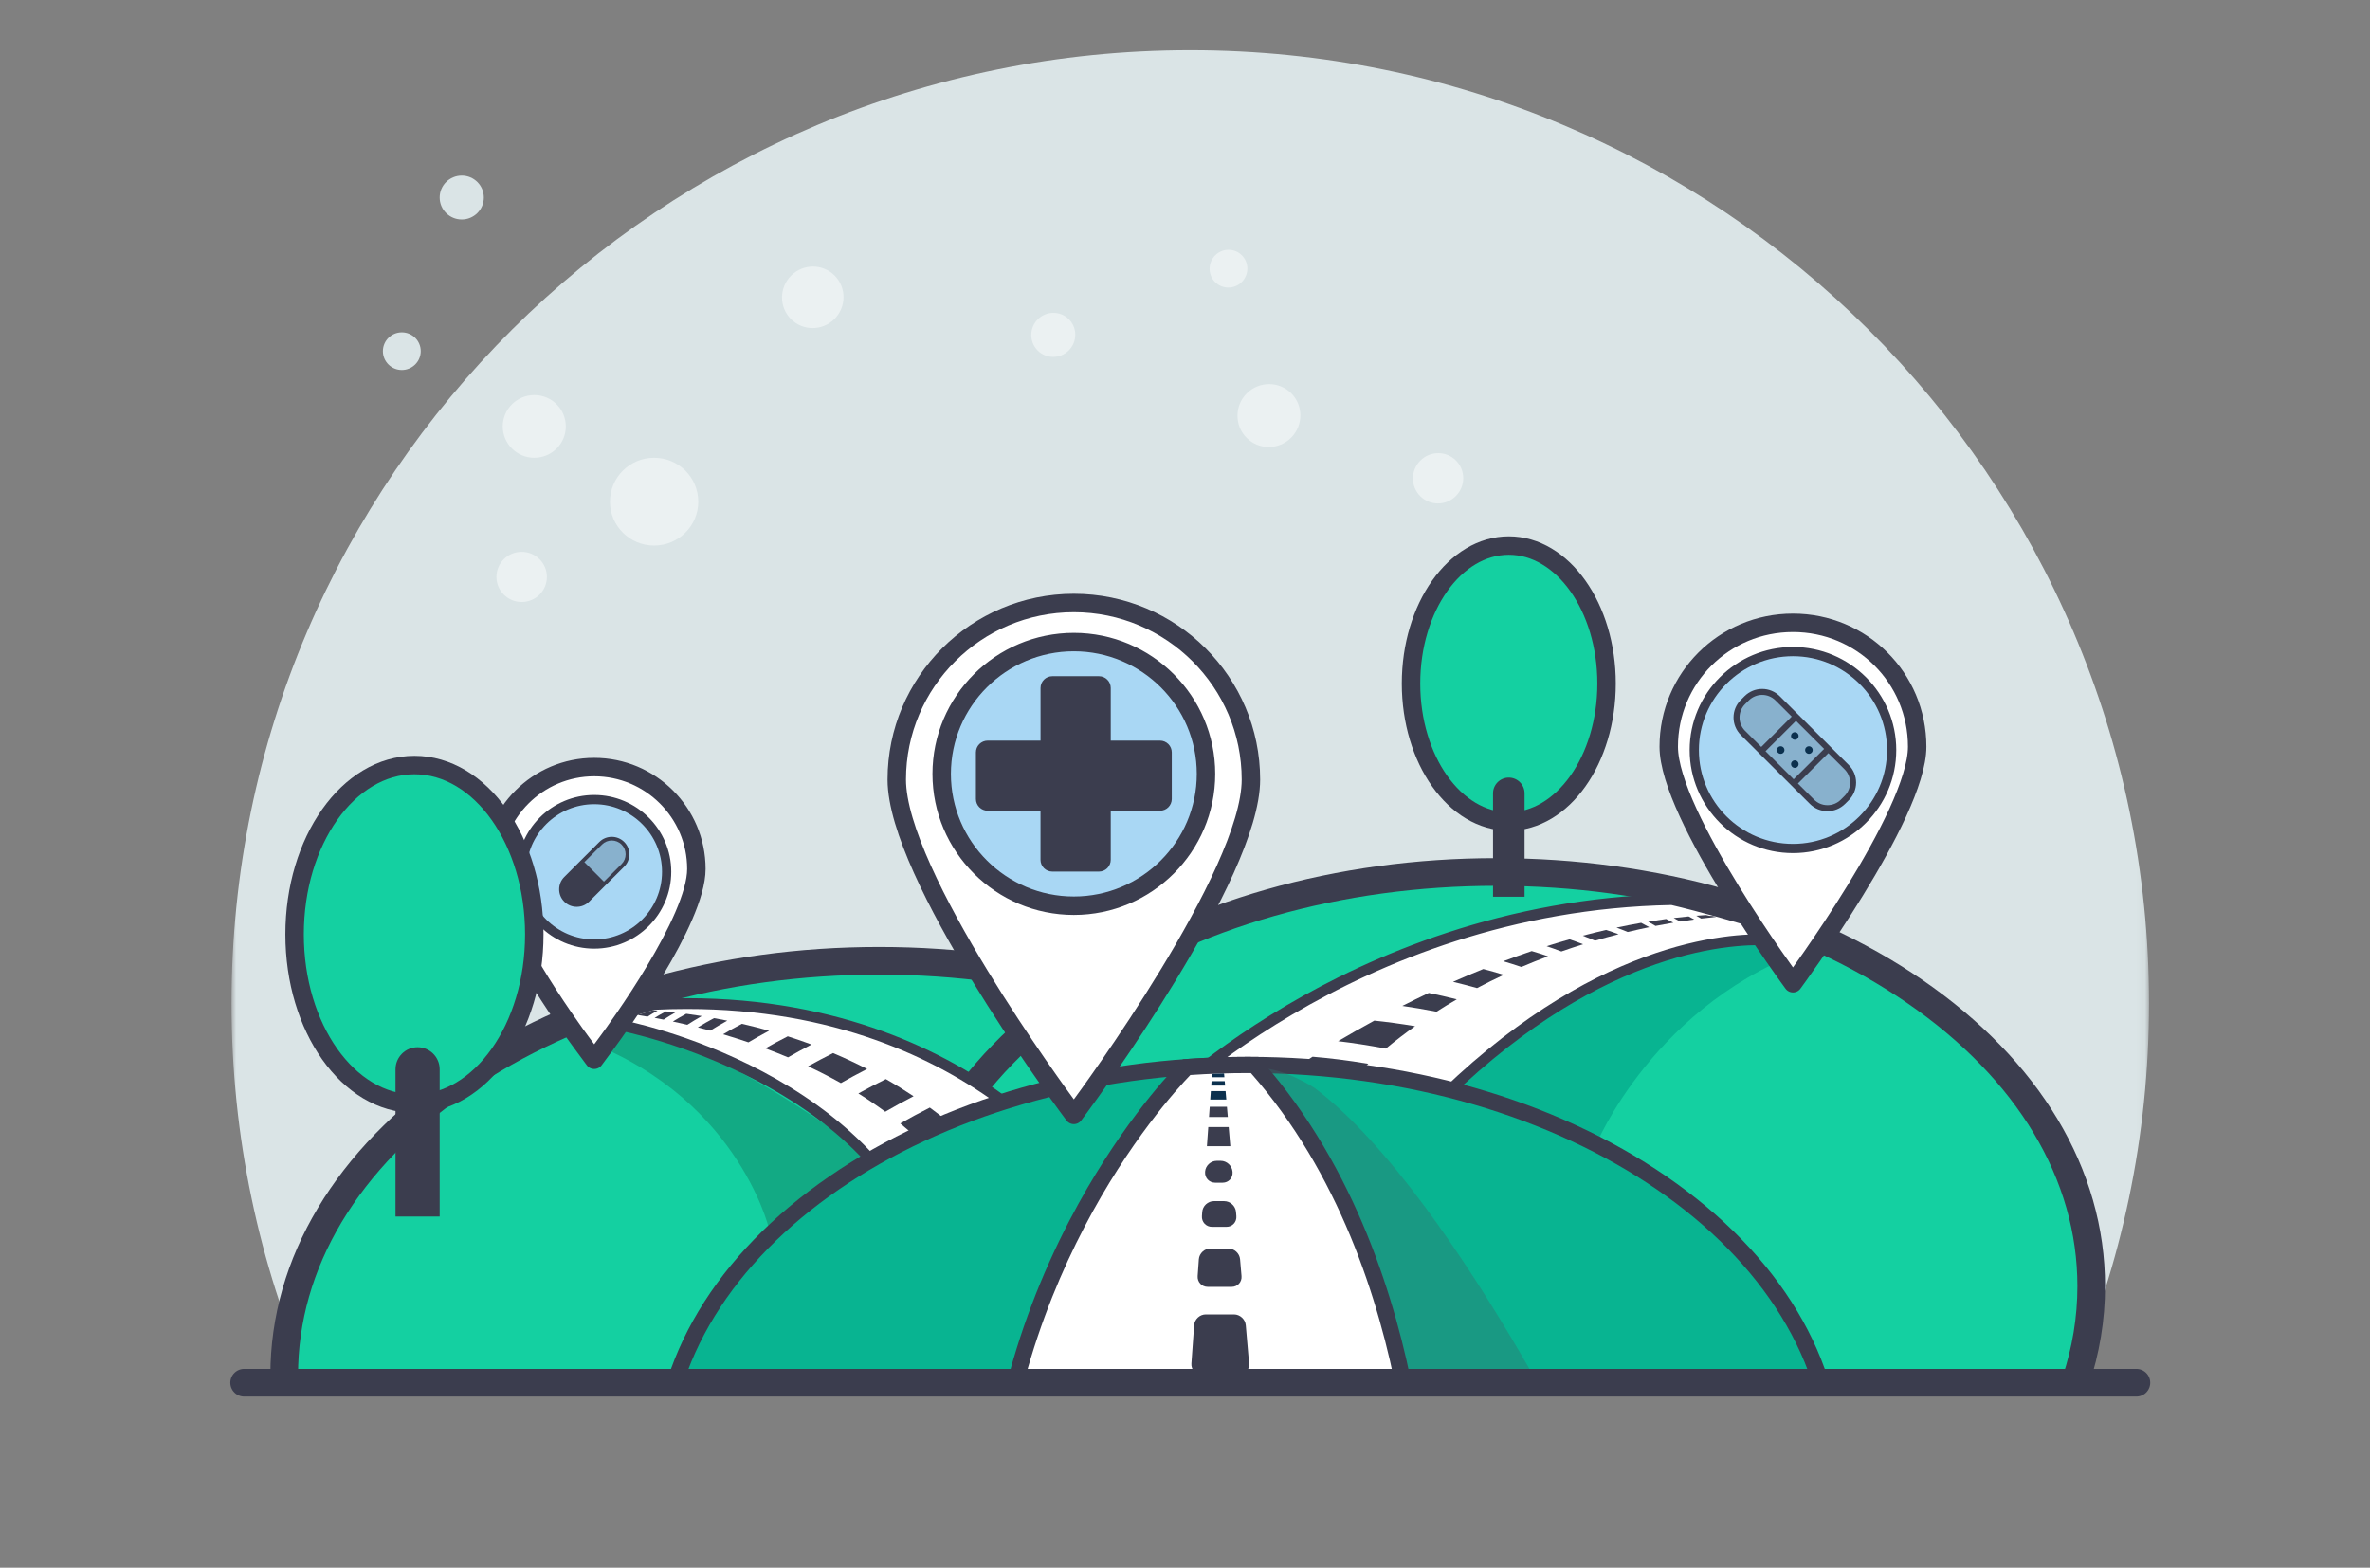 <?xml version="1.0" encoding="UTF-8"?> <svg xmlns="http://www.w3.org/2000/svg" xmlns:xlink="http://www.w3.org/1999/xlink" width="257px" height="170px" viewBox="0 0 257 170" version="1.1"><rect x="0" y="0" width="257" height="170" fill="#808080" stroke="none"/><!-- Generator: sketchtool 61.2 (101010) - https://sketch.com --><title>8D76F0EB-4ED1-4AE4-88C3-B5C2D7DD2E44@3x</title><desc>Created with sketchtool.</desc><defs><rect id="path-1" x="0" y="0" width="207.931" height="149.6"></rect></defs><g id="Asset-Artboard-Page" stroke="none" stroke-width="1" fill="none" fill-rule="evenodd"><g id="Illustration/Unboarding_1-Copy-3-Illustration/Unboarding_4" transform="translate(0.482, 0)"><g id="illustration" transform="translate(24.623, 0)"><mask id="mask-2" fill="white"><use xlink:href="#path-1"></use></mask><g id="Path" fill-rule="nonzero"></g><g id="BG" mask="url(#mask-2)" fill="#DAE4E6" fill-rule="nonzero"><g transform="translate(0, 5.44)" id="Combined-Shape"><path d="M103.966,0 C161.384,0 207.931,46.276 207.931,103.36 C207.931,117.85 204.932,131.644 199.517,144.162 L8.414,144.162 C2.999,131.644 0,117.85 0,103.36 C0,46.276 46.547,0 103.966,0 Z"></path></g></g><g id="hills" mask="url(#mask-2)"><g transform="translate(5.472, 94.22)"><path d="M129.26,54.88 C129.26,42.758 122.462,31.406 110.119,22.918 C97.977,14.567 81.865,9.968 64.751,9.968 C47.637,9.968 31.525,14.567 19.383,22.918 C7.04,31.406 0.242,42.758 0.242,54.88" id="Fill-4" stroke="#3B3D4E" stroke-width="3" fill="#14D0A1" fill-rule="evenodd" stroke-linecap="round" stroke-linejoin="round"></path><path d="M194.494,55.598 C195.617,52.248 196.194,48.781 196.194,45.249 C196.194,33.126 189.397,21.775 177.053,13.286 C164.911,4.936 148.799,0.336 131.686,0.336 C114.571,0.336 98.459,4.936 86.317,13.287 C73.974,21.775 67.177,33.126 67.177,45.249 C67.177,48.836 67.772,52.355 68.93,55.753" id="Fill-13" stroke="#3B3D4E" stroke-width="3" fill="#14D0A1" fill-rule="evenodd" stroke-linecap="round" stroke-linejoin="round"></path><path d="M164.325,7.532 C161.025,6.872 142.031,8.914 127.019,24.094 C127.019,24.094 137.636,25.907 142.431,30.069 C142.431,30.069 148.789,14.328 166.33,8.434 C165.357,7.934 164.689,7.633 164.325,7.532 Z" id="Fill-16" stroke="none" fill="#08B491" fill-rule="evenodd"></path><path d="M104.758,40.247 C96.017,40.247 93.926,27.788 93.842,27.259 L93.796,26.971 L93.997,26.761 C94.216,26.533 116.207,3.992 150.653,3.33 L150.726,3.329 L150.797,3.346 C153.455,3.963 158.838,5.446 161.797,6.432 C162.107,6.536 162.294,6.844 162.241,7.166 C162.188,7.488 161.913,7.723 161.585,7.723 C161.139,7.693 160.701,7.679 160.236,7.679 C154.399,7.679 138.924,9.804 121.339,29.485 C114.958,36.626 109.38,40.247 104.758,40.247" id="Fill-18" stroke="none" fill="#FFFFFF" fill-rule="evenodd"></path><path d="M150.788,2.742 L150.641,2.745 C132.513,3.093 117.975,9.482 108.971,14.781 C99.207,20.527 93.798,26.121 93.572,26.356 L93.17,26.776 L93.261,27.351 C93.283,27.486 93.807,30.686 95.408,33.931 C97.636,38.446 100.868,40.833 104.758,40.833 C109.555,40.833 115.281,37.146 121.778,29.875 C139.203,10.372 154.476,8.265 160.234,8.265 C160.686,8.265 161.11,8.279 161.497,8.306 L161.537,8.308 L161.585,8.309 C162.202,8.309 162.722,7.868 162.821,7.26 C162.921,6.654 162.568,6.071 161.984,5.876 C158.961,4.869 153.656,3.408 150.93,2.775 L150.788,2.742 Z M150.664,3.917 C153.384,4.548 158.693,6.016 161.61,6.988 C161.694,7.016 161.67,7.137 161.585,7.137 C161.583,7.137 161.581,7.137 161.578,7.136 C161.248,7.113 160.798,7.093 160.234,7.093 C154.777,7.093 138.837,9.019 120.9,29.095 C113.863,36.971 108.628,39.661 104.758,39.661 C96.418,39.661 94.423,27.166 94.423,27.166 C94.423,27.166 116.065,4.581 150.664,3.917 L150.664,3.917 Z" id="Fill-20" stroke="none" fill="#3B3D4E" fill-rule="evenodd"></path><path d="M135.524,8.914 C134.48,9.267 133.451,9.635 132.439,10.015 C133.071,10.202 133.726,10.409 134.402,10.637 C135.375,10.221 136.339,9.836 137.289,9.48 C136.676,9.268 136.086,9.079 135.524,8.914" id="Fill-22" stroke="none" fill="#3B3D4E" fill-rule="evenodd"></path><path d="M126.986,12.248 C127.825,12.449 128.695,12.674 129.593,12.926 C130.562,12.414 131.529,11.936 132.49,11.489 C131.716,11.251 130.974,11.042 130.27,10.86 C129.15,11.311 128.055,11.775 126.986,12.248" id="Fill-24" stroke="none" fill="#3B3D4E" fill-rule="evenodd"></path><path d="M137.137,8.386 C137.654,8.558 138.186,8.745 138.736,8.955 C139.536,8.675 140.323,8.415 141.094,8.174 C140.59,7.978 140.099,7.798 139.626,7.64 C138.789,7.877 137.958,8.126 137.137,8.386" id="Fill-26" stroke="none" fill="#3B3D4E" fill-rule="evenodd"></path><path d="M118.454,16.454 C117.053,17.215 115.741,17.964 114.525,18.683 C116.107,18.872 117.839,19.132 119.704,19.488 C120.745,18.627 121.803,17.819 122.872,17.058 C121.281,16.791 119.802,16.595 118.454,16.454" id="Fill-28" stroke="none" fill="#3B3D4E" fill-rule="evenodd"></path><path d="M124.356,13.453 C123.372,13.918 122.417,14.388 121.49,14.858 C122.659,15.027 123.898,15.234 125.199,15.487 C125.928,15.019 126.66,14.572 127.394,14.146 C126.332,13.878 125.318,13.648 124.356,13.453" id="Fill-30" stroke="none" fill="#3B3D4E" fill-rule="evenodd"></path><path d="M153.894,5.388 C154.513,5.312 155.056,5.254 155.511,5.21 C154.762,4.982 155.18,5.214 154.415,5.006 C154.066,5.028 153.717,5.054 153.368,5.082 C153.541,5.18 153.716,5.28 153.894,5.388" id="Fill-32" stroke="none" fill="#3B3D4E" fill-rule="evenodd"></path><path d="M152.531,5.157 C151.993,5.208 151.455,5.264 150.919,5.328 C151.145,5.447 151.375,5.574 151.611,5.71 C152.156,5.624 152.666,5.55 153.143,5.486 C152.935,5.369 152.731,5.259 152.531,5.157" id="Fill-34" stroke="none" fill="#3B3D4E" fill-rule="evenodd"></path><path d="M111.76,20.369 C107.533,23.025 105.051,24.949 105.051,24.949 L105.051,25.163 C105.051,25.163 96.755,44.383 113.869,25.109 C115.134,23.685 116.45,22.365 117.801,21.137 C115.547,20.754 113.52,20.515 111.76,20.369" id="Fill-36" stroke="none" fill="#3B3D4E" fill-rule="evenodd"></path><path d="M150.098,5.434 C149.445,5.521 148.795,5.617 148.146,5.723 C148.407,5.864 148.673,6.019 148.945,6.184 C149.623,6.051 150.269,5.934 150.879,5.831 C150.611,5.686 150.351,5.555 150.098,5.434" id="Fill-38" stroke="none" fill="#3B3D4E" fill-rule="evenodd"></path><path d="M147.39,5.85 C146.492,6.007 145.599,6.18 144.713,6.37 C145.104,6.51 145.51,6.668 145.929,6.842 C146.74,6.648 147.521,6.475 148.267,6.321 C147.966,6.149 147.674,5.992 147.39,5.85" id="Fill-40" stroke="none" fill="#3B3D4E" fill-rule="evenodd"></path><path d="M143.583,6.621 C142.735,6.815 141.892,7.025 141.057,7.246 C141.491,7.41 141.936,7.588 142.393,7.782 C143.265,7.527 144.115,7.296 144.938,7.087 C144.465,6.908 144.013,6.754 143.583,6.621" id="Fill-42" stroke="none" fill="#3B3D4E" fill-rule="evenodd"></path><path d="M31.669,18.205 C31.578,18.174 33.857,17.417 33.857,17.417 C37.157,16.757 45.236,17.621 63.801,31.151 C63.801,31.151 57.586,34.78 52.792,38.942 C52.792,38.942 49.209,24.099 31.669,18.205" id="Fill-44" stroke="none" fill="#12AA84" fill-rule="nonzero"></path><path d="M70.972,44.509 C65.261,22.553 37.043,17.023 36.759,16.97 L34.571,16.56 L36.677,15.839 C37.875,15.43 39.073,15.05 40.238,14.713 L40.305,14.693 L40.374,14.69 C41.556,14.634 42.743,14.605 43.902,14.605 C60.483,14.605 71.804,20.445 78.381,25.345 C85.524,30.665 88.692,35.918 88.823,36.139 L89.153,36.691 L71.151,45.194 L70.972,44.509 Z" id="Fill-46" stroke="none" fill="#FFFFFF" fill-rule="evenodd"></path><path d="M43.903,14.019 C42.734,14.019 41.537,14.048 40.346,14.104 L40.208,14.111 L40.074,14.15 C38.904,14.49 37.696,14.871 36.486,15.285 L32.284,16.721 L36.649,17.546 C36.72,17.56 43.867,18.939 51.569,23.01 C61.727,28.379 68.064,35.662 70.403,44.656 L70.76,46.028 L72.044,45.421 L88.821,37.497 L89.987,36.946 L89.329,35.84 C89.196,35.614 85.968,30.264 78.733,24.875 C72.084,19.923 60.645,14.019 43.903,14.019 M43.903,15.191 C75.688,15.191 88.318,36.437 88.318,36.437 L71.541,44.362 C65.699,21.898 37.151,16.448 36.867,16.394 C38.027,15.998 39.204,15.623 40.402,15.276 C41.596,15.219 42.759,15.191 43.903,15.191" id="Fill-48" stroke="none" fill="#3B3D4E" fill-rule="evenodd"></path><path d="M52.822,17.55 C51.87,17.283 50.886,17.033 49.873,16.801 C49.146,17.178 48.467,17.559 47.832,17.937 C48.719,18.199 49.639,18.49 50.581,18.81 C51.288,18.391 52.035,17.97 52.822,17.55" id="Fill-50" stroke="none" fill="#3B3D4E" fill-rule="evenodd"></path><path d="M45.095,17.186 C45.531,17.297 45.981,17.416 46.44,17.541 C47.015,17.183 47.631,16.821 48.288,16.458 C47.816,16.363 47.336,16.271 46.851,16.185 C46.221,16.518 45.636,16.854 45.095,17.186" id="Fill-52" stroke="none" fill="#3B3D4E" fill-rule="evenodd"></path><path d="M65.483,22.795 C64.437,23.313 63.443,23.834 62.505,24.353 C63.493,24.97 64.468,25.63 65.418,26.333 C66.381,25.775 67.406,25.213 68.491,24.654 C67.561,24.033 66.561,23.41 65.483,22.795" id="Fill-54" stroke="none" fill="#3B3D4E" fill-rule="evenodd"></path><path d="M59.763,19.975 C58.814,20.451 57.911,20.928 57.052,21.405 C58.238,21.961 59.428,22.567 60.607,23.229 C61.504,22.72 62.452,22.207 63.452,21.697 C62.298,21.104 61.068,20.526 59.763,19.975" id="Fill-56" stroke="none" fill="#3B3D4E" fill-rule="evenodd"></path><path d="M42.386,16.552 C42.883,16.659 43.406,16.777 43.954,16.906 C44.438,16.594 44.96,16.277 45.522,15.959 C44.969,15.871 44.408,15.787 43.838,15.711 C43.317,15.992 42.833,16.273 42.386,16.552" id="Fill-58" stroke="none" fill="#3B3D4E" fill-rule="evenodd"></path><path d="M40.726,15.366 C40.566,15.352 40.409,15.335 40.248,15.322 C39.677,15.49 39.108,15.663 38.545,15.842 C38.867,15.891 39.237,15.95 39.646,16.021 C39.975,15.806 40.336,15.586 40.726,15.366" id="Fill-60" stroke="none" fill="#3B3D4E" fill-rule="evenodd"></path><path d="M40.406,16.156 C40.716,16.214 41.044,16.277 41.388,16.345 C41.779,16.088 42.203,15.826 42.658,15.563 C42.323,15.524 41.985,15.487 41.644,15.452 C41.195,15.686 40.784,15.924 40.406,16.156" id="Fill-62" stroke="none" fill="#3B3D4E" fill-rule="evenodd"></path><path d="M70.251,25.884 C69.118,26.456 68.051,27.031 67.048,27.604 C69.61,29.712 71.942,32.179 73.834,35.065 L78.053,33.342 C78.053,33.342 75.634,29.829 70.251,25.884" id="Fill-64" stroke="none" fill="#3B3D4E" fill-rule="evenodd"></path><path d="M54.847,18.158 C53.994,18.591 53.182,19.027 52.415,19.464 C53.226,19.766 54.049,20.091 54.878,20.439 C55.683,19.976 56.53,19.51 57.42,19.045 C56.59,18.736 55.732,18.44 54.847,18.158" id="Fill-66" stroke="none" fill="#3B3D4E" fill-rule="evenodd"></path><g id="Group-70" stroke="none" stroke-width="1" fill="none" fill-rule="evenodd" transform="translate(40.554, 21.103)"><polygon id="Clip-69" points="0.56 0.158 127.815 0.158 127.815 33.362 0.56 33.362"></polygon><path d="M2.075,34.616 C8.409,14.924 33.854,0.158 64.187,0.158 C94.589,0.158 120.079,14.99 126.342,34.747" id="Path" fill="#08B491"></path></g><g id="Group-73" stroke="none" stroke-width="1" fill="none" fill-rule="evenodd" transform="translate(39.966, 19.931)"><path d="M64.775,0.451 C47.661,0.451 31.549,5.05 19.407,13.401 C7.064,21.89 0.267,33.241 0.267,45.363 C0.267,57.486 7.064,68.837 19.407,77.326 C31.549,85.676 47.661,90.275 64.775,90.275 C81.889,90.275 98.001,85.676 110.144,77.326 C122.486,68.837 129.284,57.486 129.284,45.363 C129.284,33.241 122.486,21.89 110.144,13.401 C98.001,5.05 81.889,0.451 64.775,0.451 M64.775,2.209 C99.429,2.209 127.521,21.53 127.521,45.363 C127.521,69.196 99.429,88.517 64.775,88.517 C30.122,88.517 2.03,69.196 2.03,45.363 C2.03,21.53 30.122,2.209 64.775,2.209" id="Fill-71" fill="#3B3D4E" fill-rule="nonzero"></path></g><g id="Group-76" stroke="none" stroke-width="1" fill="none" fill-rule="evenodd" transform="translate(105.792, 21.103)"><polygon id="Clip-75" points="0.175 0.499 39.245 0.499 39.245 33.362 0.175 33.362"></polygon><path d="M0.175,0.499 C0.175,0.499 14.617,17.094 16.66,37.771 C16.66,37.771 17.608,56.556 17.826,56.556 C18.045,56.556 35.09,53.055 39.243,52.021 C39.467,51.964 21.917,14.495 6.163,2.637 C6.163,2.637 2.946,0.499 0.175,0.499" id="Fill-74" fill="#386D6C" fill-rule="nonzero" opacity="0.365"></path></g><g id="Group-79" stroke="none" stroke-width="1" fill="none" fill-rule="evenodd" transform="translate(76.406, 21.103)"><polygon id="Clip-78" points="0.491 0.158 47.226 0.158 47.226 33.362 0.491 33.362"></polygon><path d="M0.497,56.458 L0.493,55.584 C0.323,24.164 17.931,4.302 21.463,0.639 L21.699,0.395 L22.038,0.372 C24.131,0.23 26.25,0.158 28.335,0.158 L29.065,0.163 L29.328,0.461 C48.335,22.113 47.223,55.282 47.21,55.615 L47.176,56.458 L0.497,56.458 Z" id="Fill-77" fill="#FFFFFF"></path></g><g id="Group-82" stroke="none" stroke-width="1" fill="none" fill-rule="evenodd" transform="translate(75.818, 19.931)"><polygon id="Clip-81" points="0.197 0.451 48.702 0.451 48.702 34.535 0.197 34.535"></polygon><path d="M28.923,0.451 C26.817,0.451 24.678,0.523 22.567,0.667 L21.887,0.713 L21.416,1.202 C19.897,2.776 14.561,8.648 9.626,18.105 C3.297,30.234 0.126,43.239 0.198,56.761 L0.208,58.51 L1.962,58.51 L46.917,58.51 L48.611,58.51 L48.678,56.822 C48.693,56.478 48.996,48.272 46.941,37.274 C45.038,27.086 40.654,12.531 30.578,1.053 L30.055,0.457 L29.259,0.454 L29.125,0.453 L28.923,0.451 Z M28.923,2.209 C29.033,2.209 29.142,2.212 29.252,2.212 C48.248,23.851 46.917,56.751 46.917,56.751 L1.962,56.751 C1.793,25.34 19.832,5.381 22.686,2.421 C24.738,2.282 26.818,2.209 28.923,2.209 L28.923,2.209 Z" id="Fill-80" fill="#3B3D4E" fill-rule="nonzero"></path></g><g id="Group-85" stroke="none" stroke-width="1" fill="none" fill-rule="evenodd" transform="translate(98.152, 48.069)"><polygon id="Clip-84" points="0.462 0.244 6.725 0.244 6.725 6.397 0.462 6.397"></polygon><path d="M2.022,0.244 C1.375,0.244 0.809,0.769 0.763,1.413 L0.465,5.582 C0.419,6.225 0.91,6.752 1.557,6.752 L5.646,6.752 C6.293,6.752 6.777,6.225 6.721,5.583 L6.361,1.411 C6.306,0.769 5.732,0.244 5.085,0.244 L2.022,0.244 Z" id="Fill-83" fill="#3B3D4E" fill-rule="nonzero"></path></g><path d="M101.051,36.031 C100.404,36.031 99.838,36.557 99.792,37.2 L99.76,37.649 C99.714,38.291 100.205,38.818 100.851,38.818 L102.418,38.818 C103.064,38.818 103.548,38.292 103.492,37.65 L103.454,37.199 C103.398,36.556 102.824,36.031 102.177,36.031 L101.051,36.031 Z" id="Fill-86" stroke="none" fill="#3B3D4E" fill-rule="nonzero"></path><path d="M100.684,41.165 C100.037,41.165 99.471,41.691 99.425,42.334 L99.296,44.156 C99.25,44.799 99.741,45.326 100.387,45.326 L102.979,45.326 C103.625,45.326 104.109,44.8 104.053,44.157 L103.896,42.333 C103.841,41.691 103.267,41.165 102.62,41.165 L100.684,41.165 Z" id="Fill-88" stroke="none" fill="#3B3D4E" fill-rule="nonzero"></path><path d="M102.158,22.18 C101.725,22.192 101.292,22.208 100.861,22.226 L100.834,22.593 L102.194,22.593 L102.158,22.18 Z" id="Fill-90" stroke="none" fill="#0B304E" fill-rule="evenodd"></path><path d="M101.363,31.657 C100.716,31.657 100.15,32.183 100.103,32.826 L100.102,32.861 C100.055,33.504 100.546,34.031 101.194,34.031 L102.005,34.031 C102.651,34.031 103.135,33.505 103.08,32.862 L103.076,32.825 C103.021,32.182 102.447,31.657 101.8,31.657" id="Fill-92" stroke="none" fill="#3B3D4E" fill-rule="nonzero"></path><polygon id="Fill-94" stroke="none" fill="#0B304E" fill-rule="evenodd" points="100.804 23.019 100.77 23.499 102.272 23.499 102.231 23.019"></polygon><polygon id="Fill-96" stroke="none" fill="#0B304E" fill-rule="evenodd" points="100.727 24.094 100.662 25.011 102.402 25.011 102.323 24.094"></polygon><polygon id="Fill-98" stroke="none" fill="#3B3D4E" fill-rule="nonzero" points="100.448 27.997 100.3 30.069 102.838 30.069 102.66 27.997"></polygon><polygon id="Fill-100" stroke="none" fill="#3B3D4E" fill-rule="nonzero" points="100.527 26.904 102.566 26.904 102.47 25.798 100.606 25.798"></polygon></g></g><g id="pins" mask="url(#mask-2)"><g transform="translate(27.902, 65.003)"><g id="Group-2" stroke="none" stroke-width="1" fill="none" fill-rule="evenodd" stroke-linecap="round" stroke-linejoin="round"><path d="M141.42,2.534 C133.951,2.534 127.95,8.517 127.95,15.969 C127.95,23.417 141.42,41.615 141.42,41.615 C141.42,41.615 154.889,23.417 154.889,15.969 C154.889,8.517 148.888,2.534 141.42,2.534 Z" id="Stroke-105" stroke="#3B3D4E" stroke-width="2" fill="#FFFFFF"></path><path d="M62.73,54.937 C61.976,53.917 44.238,29.836 44.238,19.533 C44.238,8.973 52.852,0.383 63.44,0.383 C74.028,0.383 82.642,8.973 82.642,19.533 C82.642,29.836 64.904,53.917 64.149,54.937 L63.44,55.896 L62.73,54.937 Z" id="Fill-121" stroke="#3B3D4E" stroke-width="2" fill="#FFFFFF"></path><path d="M11.431,18.177 C5.324,18.177 0.355,23.133 0.355,29.224 C0.355,34.792 9.024,46.664 10.012,47.999 L11.431,49.916 L12.849,47.999 C13.838,46.664 22.507,34.792 22.507,29.224 C22.507,23.133 17.538,18.177 11.431,18.177" id="Fill-133" stroke="#3B3D4E" stroke-width="2" fill="#FFFFFF"></path><path d="M141.42,5.657 C135.519,5.657 130.718,10.445 130.718,16.331 C130.718,22.217 135.519,27.006 141.42,27.006 C147.321,27.006 152.122,22.217 152.122,16.331 C152.122,10.445 147.321,5.657 141.42,5.657" id="Fill-119" stroke="#3B3D4E" fill="#A9D7F4"></path><path d="M63.44,4.624 C55.538,4.624 49.109,11.036 49.109,18.917 C49.109,26.799 55.538,33.211 63.44,33.211 C71.342,33.211 77.771,26.799 77.771,18.917 C77.771,11.036 71.342,4.624 63.44,4.624" id="Fill-127" stroke="#3B3D4E" stroke-width="2" fill="#A9D7F4"></path><path d="M3.579,29.534 C3.579,33.854 7.101,37.367 11.431,37.367 C15.761,37.367 19.283,33.854 19.283,29.534 C19.283,25.216 15.761,21.703 11.431,21.703 C7.101,21.703 3.579,25.216 3.579,29.534 Z" id="Fill-137" stroke="#3B3D4E" fill="#A9D7F4"></path></g><path d="M66.942,15.81 L66.942,9.598 C66.942,9.171 66.594,8.823 66.165,8.823 L61.105,8.823 C60.676,8.823 60.328,9.171 60.328,9.598 L60.328,15.81 L54.097,15.81 C53.89,15.81 53.692,15.892 53.546,16.038 C53.4,16.184 53.319,16.382 53.32,16.588 L53.32,21.635 C53.32,21.841 53.402,22.038 53.547,22.183 C53.694,22.328 53.891,22.41 54.097,22.41 L60.324,22.41 L60.324,28.235 C60.324,28.442 60.407,28.639 60.553,28.785 C60.699,28.931 60.898,29.012 61.105,29.011 L66.165,29.011 C66.371,29.011 66.569,28.929 66.715,28.784 C66.86,28.639 66.942,28.441 66.942,28.235 L66.942,22.41 L72.783,22.41 C73.212,22.41 73.56,22.063 73.56,21.635 L73.56,16.588 C73.561,16.382 73.48,16.184 73.334,16.038 C73.188,15.892 72.99,15.81 72.783,15.81 L66.942,15.81 Z" id="Fill-125" stroke="#3B3D4E" stroke-width="1" fill="#3B3D4E" fill-rule="evenodd" stroke-linecap="round" stroke-linejoin="round"></path><path d="M14.678,26.295 C13.937,25.556 12.73,25.556 11.988,26.295 L8.185,30.091 C7.824,30.45 7.627,30.926 7.627,31.433 C7.627,31.939 7.824,32.416 8.185,32.774 C8.554,33.144 9.042,33.329 9.529,33.329 C10.016,33.329 10.503,33.144 10.874,32.774 L14.678,28.978 C15.038,28.62 15.236,28.144 15.236,27.637 C15.236,27.13 15.038,26.654 14.678,26.295 L14.678,26.295 Z" id="Fill-135" stroke="none" fill="#3B3D4E" fill-rule="nonzero"></path><path d="M14.395,28.696 L12.484,30.602 L10.361,28.484 L12.272,26.578 C12.564,26.286 12.949,26.14 13.333,26.14 C13.718,26.14 14.103,26.286 14.395,26.578 C14.678,26.86 14.835,27.237 14.835,27.637 C14.835,28.036 14.678,28.413 14.395,28.695 L14.395,28.696 Z" id="Path" stroke="none" fill="#88B1CD" fill-rule="nonzero"></path><path d="M135.763,14.699 L143.256,22.173 C143.761,22.677 144.447,22.959 145.162,22.959 C145.876,22.959 146.562,22.677 147.068,22.173 L147.479,21.764 C147.983,21.259 148.267,20.576 148.267,19.863 C148.267,19.15 147.983,18.466 147.479,17.961 L139.985,10.488 C139.479,9.985 138.794,9.702 138.08,9.702 C137.365,9.702 136.68,9.985 136.173,10.488 L135.763,10.898 C135.258,11.402 134.975,12.086 134.975,12.799 C134.975,13.511 135.258,14.195 135.763,14.699 L135.763,14.699 Z" id="Fill-117" stroke="none" fill="#3B3D4E" fill-rule="nonzero"></path><polygon id="Path" stroke="none" fill="#88B1CD" fill-rule="nonzero" points="141.495 19.499 138.445 16.457 141.746 13.163 144.797 16.206"></polygon><path d="M139.524,10.947 L141.286,12.702 L137.983,15.996 L136.223,14.24 C135.841,13.858 135.626,13.34 135.626,12.799 C135.626,12.259 135.841,11.741 136.223,11.358 L136.634,10.949 C137.017,10.567 137.538,10.352 138.079,10.352 C138.621,10.351 139.141,10.566 139.524,10.947 L139.524,10.947 Z" id="Path" stroke="none" fill="#88B1CD" fill-rule="nonzero"></path><path d="M143.718,21.715 L141.957,19.958 L145.257,16.666 L147.018,18.422 C147.402,18.804 147.616,19.322 147.616,19.862 C147.616,20.403 147.402,20.921 147.018,21.303 L146.608,21.712 C146.226,22.096 145.705,22.31 145.163,22.31 C144.621,22.311 144.101,22.096 143.718,21.714 L143.718,21.715 Z" id="Path" stroke="none" fill="#88B1CD" fill-rule="nonzero"></path><path d="M139.796,16.62 C139.913,16.737 140.09,16.773 140.244,16.71 C140.397,16.646 140.497,16.497 140.497,16.331 C140.497,16.166 140.397,16.016 140.244,15.952 C140.09,15.89 139.913,15.924 139.796,16.042 C139.719,16.119 139.675,16.222 139.675,16.331 C139.675,16.439 139.719,16.543 139.796,16.62" id="Fill-109" stroke="none" fill="#0B304E" fill-rule="evenodd"></path><path d="M141.331,15.094 C141.448,15.212 141.626,15.248 141.779,15.184 C141.933,15.121 142.032,14.972 142.032,14.806 C142.032,14.64 141.933,14.491 141.779,14.427 C141.626,14.364 141.448,14.399 141.331,14.517 C141.254,14.594 141.211,14.697 141.211,14.806 C141.211,14.914 141.254,15.018 141.331,15.094" id="Fill-111" stroke="none" fill="#0B304E" fill-rule="evenodd"></path><path d="M141.331,17.567 C141.214,17.684 141.178,17.86 141.242,18.013 C141.305,18.166 141.455,18.266 141.621,18.266 C141.787,18.266 141.937,18.166 142.001,18.013 C142.064,17.86 142.029,17.684 141.911,17.567 C141.834,17.49 141.73,17.447 141.621,17.447 C141.512,17.447 141.408,17.49 141.331,17.567" id="Fill-113" stroke="none" fill="#0B304E" fill-rule="evenodd"></path><path d="M142.861,16.62 C142.978,16.737 143.154,16.773 143.308,16.71 C143.462,16.646 143.561,16.497 143.561,16.331 C143.561,16.166 143.462,16.016 143.308,15.952 C143.154,15.89 142.978,15.924 142.861,16.042 C142.783,16.119 142.74,16.222 142.74,16.331 C142.74,16.439 142.783,16.543 142.861,16.62" id="Fill-115" stroke="none" fill="#0B304E" fill-rule="evenodd"></path></g></g><g id="trees" mask="url(#mask-2)" fill-rule="nonzero"><g transform="translate(6.84, 59.16)"><ellipse id="Oval-3" stroke="#3B3D4E" stroke-width="2" fill="#14D0A1" stroke-linecap="round" stroke-linejoin="round" cx="12.996" cy="42.16" rx="12.996" ry="18.36"></ellipse><ellipse id="Oval-3-Copy" stroke="#3B3D4E" stroke-width="2" fill="#14D0A1" stroke-linecap="round" stroke-linejoin="round" cx="131.667" cy="14.96" rx="10.602" ry="14.96"></ellipse><path d="M13.338,54.4 C14.66,54.4 15.732,55.472 15.732,56.794 L15.732,72.76 L15.732,72.76 L10.944,72.76 L10.944,56.794 C10.944,55.472 12.016,54.4 13.338,54.4 Z" id="Rectangle-2" stroke="none" fill="#3B3D4E"></path><path d="M131.667,25.16 C132.611,25.16 133.377,25.926 133.377,26.87 L133.377,38.08 L133.377,38.08 L129.957,38.08 L129.957,26.87 C129.957,25.926 130.723,25.16 131.667,25.16 Z" id="Rectangle-2-Copy" stroke="none" fill="#3B3D4E"></path></g></g></g><g id="decoration" transform="translate(41.039, 3.4)" fill-rule="nonzero"><g id="Group-4" transform="translate(0, 15.64)"><ellipse id="Oval-2" fill="#EBF1F2" cx="16.416" cy="27.2" rx="3.42" ry="3.4"></ellipse><ellipse id="Oval-2-Copy-4" fill="#DAE4E6" cx="2.052" cy="19.04" rx="2.052" ry="2.04"></ellipse><ellipse id="Oval-2-Copy" fill="#EBF1F2" cx="29.411" cy="35.36" rx="4.788" ry="4.76"></ellipse><ellipse id="Oval-2-Copy-3" fill="#DAE4E6" cx="8.55" cy="2.38" rx="2.394" ry="2.38"></ellipse><ellipse id="Oval-2-Copy-2" fill="#EBF1F2" cx="15.048" cy="43.52" rx="2.736" ry="2.72"></ellipse></g><g id="Group-3" transform="translate(79.916, 38.48) rotate(45) translate(-79.916, -38.48) translate(45.717, 18.42)" fill="#EBF1F2"><ellipse id="Oval-2-Copy-5" transform="translate(47.879, 10.88) rotate(90) translate(-47.879, -10.88) " cx="47.879" cy="10.88" rx="3.42" ry="3.4"></ellipse><ellipse id="Oval-2-Copy-6" transform="translate(33.515, 2.72) rotate(90) translate(-33.515, -2.72) " cx="33.515" cy="2.72" rx="2.052" ry="2.04"></ellipse><ellipse id="Oval-2-Copy-7" transform="translate(3.837, 36.791) rotate(90) translate(-3.837, -36.791) " cx="3.837" cy="36.791" rx="3.345" ry="3.326"></ellipse><ellipse id="Oval-2-Copy-8" transform="translate(25.157, 21.229) rotate(90) translate(-25.157, -21.229) " cx="25.157" cy="21.229" rx="2.394" ry="2.38"></ellipse><ellipse id="Oval-2-Copy-9" transform="translate(65.662, 2.72) rotate(90) translate(-65.662, -2.72) " cx="65.662" cy="2.72" rx="2.736" ry="2.72"></ellipse></g></g><line x1="25.991" y1="149.94" x2="231.187" y2="149.94" id="Stroke-1" stroke="#3B3D4E" stroke-width="3" stroke-linecap="round" stroke-linejoin="round"></line></g></g><style xmlns="" type="text/css" id="igtranslator-color"></style></svg> 